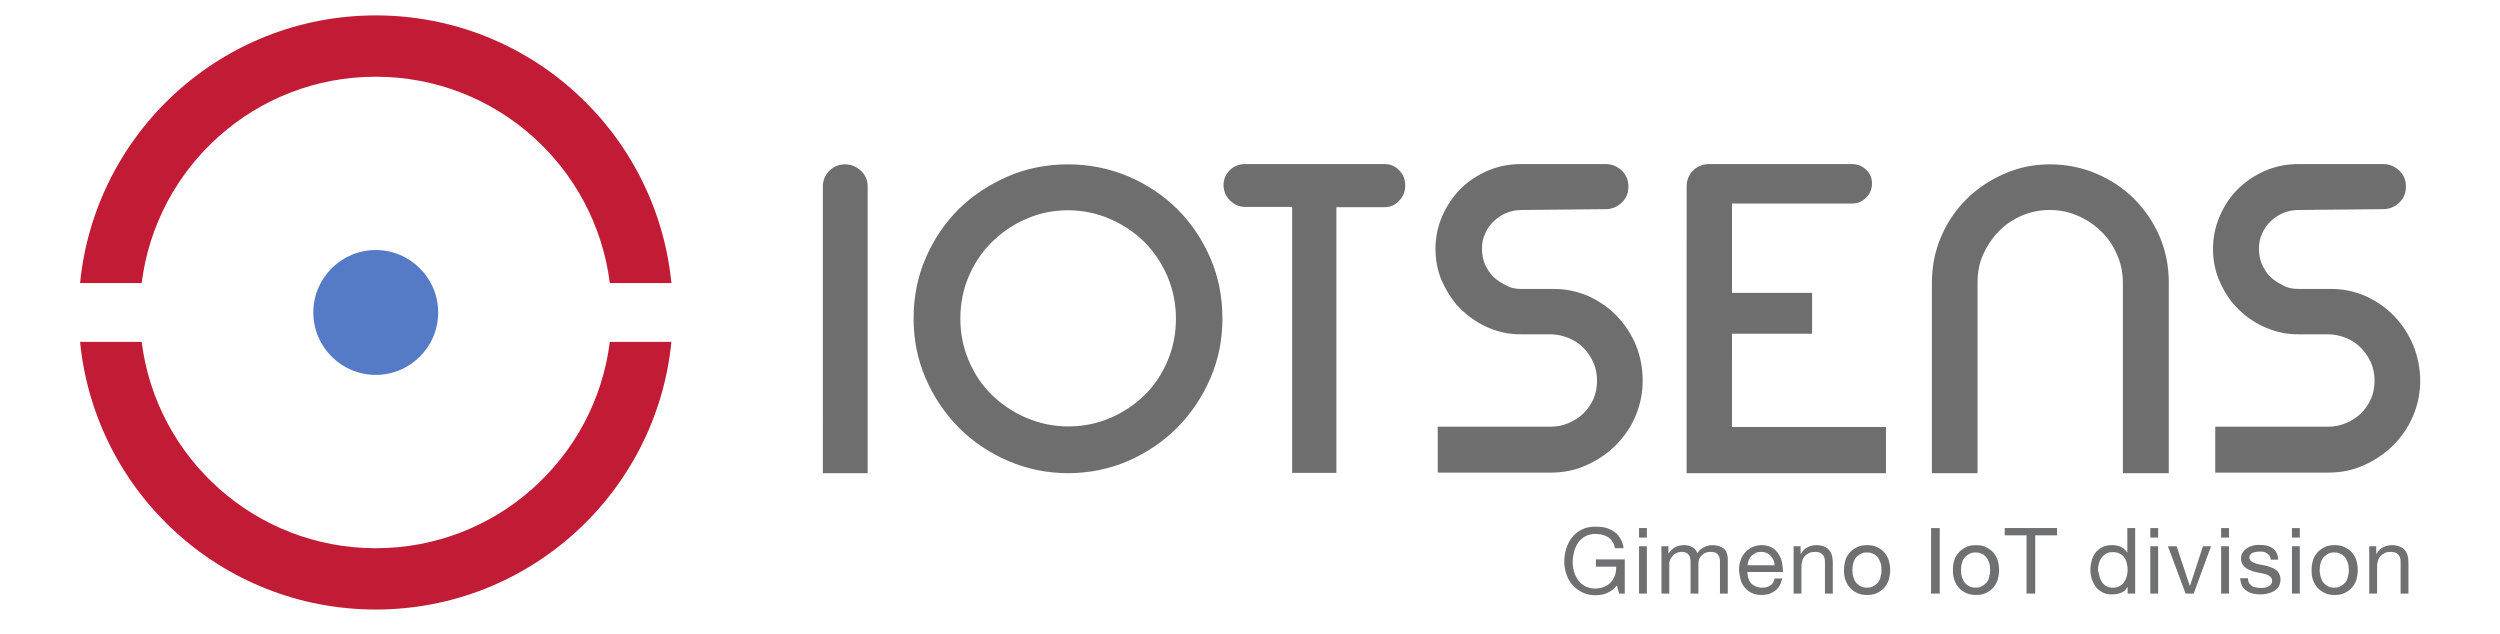 <?xml version="1.0" encoding="utf-8"?>
<!-- Generator: Adobe Illustrator 25.2.3, SVG Export Plug-In . SVG Version: 6.00 Build 0)  -->
<svg version="1.1" id="Capa_1" xmlns="http://www.w3.org/2000/svg" xmlns:xlink="http://www.w3.org/1999/xlink" x="0px" y="0px"
	 viewBox="0 0 892.9 226.6" style="enable-background:new 0 0 892.9 226.6;" xml:space="preserve">
<style type="text/css">
	.st0{fill:#6F6E6E;}
	.st1{fill:#C21B36;}
	.st2{fill:#567BC6;}
	.st3{fill:#6F7071;}
</style>
<g>
	<g>
		<g>
			<g>
				<path class="st0" d="M301.9,58.7c2.1,0,4,0.8,5.6,2.3c1.6,1.5,2.4,3.4,2.4,5.7V169h-16V66.6c0-2.2,0.8-4.1,2.3-5.6
					C297.7,59.5,299.6,58.7,301.9,58.7z M381.5,58.7c7.6,0,14.8,1.5,21.5,4.3c6.7,2.9,12.6,6.8,17.5,11.7c5,5,8.9,10.8,11.8,17.5
					c2.9,6.7,4.3,13.9,4.3,21.6c0,7.5-1.4,14.6-4.3,21.3c-2.9,6.7-6.8,12.5-11.8,17.6c-5,5-10.9,9-17.5,11.9
					c-6.7,2.9-13.9,4.4-21.5,4.4c-7.6,0-14.7-1.5-21.5-4.4c-6.7-2.9-12.6-6.9-17.6-11.9c-5-5.1-8.9-10.9-11.8-17.6
					c-2.9-6.7-4.3-13.8-4.3-21.3c0-7.7,1.4-14.9,4.3-21.6c2.9-6.7,6.8-12.5,11.8-17.5c5-4.9,10.9-8.8,17.6-11.7
					C366.7,60.1,373.9,58.7,381.5,58.7z M381.5,152.3c5.3,0,10.3-1,15-3c4.7-2,8.8-4.8,12.3-8.2c3.5-3.4,6.2-7.5,8.2-12.2
					c2-4.7,3-9.7,3-15c0-5.4-1-10.4-3-15.1c-2-4.7-4.7-8.7-8.2-12.3c-3.5-3.5-7.6-6.2-12.3-8.3c-4.7-2-9.7-3.1-15-3.1
					c-5.3,0-10.3,1-15,3.1c-4.7,2-8.7,4.8-12.3,8.3C350.7,90,348,94,346,98.7c-2,4.7-3,9.7-3,15.1c0,5.3,1,10.3,3,15
					c2,4.7,4.7,8.8,8.2,12.2c3.5,3.4,7.6,6.2,12.3,8.2C371.2,151.2,376.1,152.3,381.5,152.3z M444.7,58.6h49.8c2,0,3.8,0.7,5.2,2.2
					c1.5,1.5,2.2,3.3,2.2,5.4c0,2.1-0.7,4-2.2,5.5c-1.4,1.6-3.2,2.3-5.2,2.3h-17.2v94.9h-15.8V73.9h-16.8c-2.1,0-3.9-0.8-5.4-2.3
					c-1.5-1.5-2.3-3.4-2.3-5.5c0-2.1,0.8-3.9,2.3-5.4C440.8,59.3,442.6,58.6,444.7,58.6z M543.4,103.2H555c4.4,0,8.5,0.9,12.4,2.6
					c3.9,1.8,7.2,4.1,10.1,7.1c2.9,3,5.1,6.4,6.8,10.4c1.6,4,2.4,8.2,2.4,12.7c0,4.5-0.9,8.7-2.6,12.7c-1.7,4-4.1,7.4-7.1,10.4
					c-3,3-6.5,5.3-10.5,7.1c-4,1.8-8.2,2.6-12.7,2.6h-40.3v-16.4h40.3c2.2,0,4.4-0.4,6.4-1.3c2-0.8,3.8-2,5.3-3.4
					c1.5-1.5,2.7-3.2,3.6-5.2c0.9-2,1.3-4.2,1.3-6.5c0-2.3-0.4-4.5-1.3-6.5c-0.9-2-2.1-3.8-3.6-5.3c-1.5-1.5-3.3-2.7-5.3-3.5
					c-2-0.8-4.2-1.3-6.4-1.3h-10.5c-1,0-1.9,0-2.7-0.1c-0.8-0.1-1.7-0.2-2.6-0.3c-3.5-0.7-6.8-1.9-9.9-3.7c-3-1.8-5.7-4-8-6.6
					c-2.2-2.7-4-5.7-5.4-9c-1.3-3.3-2-6.9-2-10.7c0-4.2,0.8-8.1,2.4-11.8c1.6-3.7,3.8-6.9,6.5-9.7c2.7-2.7,6-4.9,9.7-6.5
					c3.7-1.6,7.7-2.4,11.9-2.4h30.3c2.2,0,4.1,0.8,5.7,2.3c1.6,1.5,2.4,3.4,2.4,5.7c0,2.4-0.8,4.3-2.4,5.8c-1.6,1.5-3.5,2.3-5.7,2.3
					L543.4,75c-1.9,0-3.8,0.4-5.5,1.1c-1.7,0.7-3.2,1.8-4.5,3c-1.3,1.3-2.3,2.7-3,4.4c-0.8,1.7-1.1,3.5-1.1,5.4c0,2,0.4,3.9,1.1,5.6
					c0.8,1.7,1.8,3.2,3,4.4c1.3,1.2,2.8,2.2,4.5,3C539.6,102.9,541.4,103.2,543.4,103.2z M618.6,152.5h55V169h-71.2V66.6
					c0-2.3,0.8-4.2,2.3-5.7c1.5-1.5,3.5-2.3,5.8-2.3h51c1.9,0,3.6,0.7,5,2c1.4,1.3,2.1,3,2.1,4.9c0,2-0.7,3.7-2.1,5.1
					c-1.4,1.4-3,2.1-5,2.1h-42.9v31.9h28.6v14.6h-28.6V152.5z M732.2,58.7c5.8,0,11.3,1.1,16.5,3.3c5.2,2.2,9.7,5.2,13.5,9
					c3.8,3.8,6.9,8.3,9.1,13.4c2.2,5.1,3.3,10.6,3.3,16.4V169h-16.4v-68.1c0-3.5-0.7-6.9-2.1-10c-1.4-3.2-3.2-5.9-5.6-8.2
					c-2.3-2.3-5.1-4.2-8.3-5.6c-3.2-1.4-6.5-2.1-10.1-2.1c-3.6,0-7,0.7-10.2,2.1c-3.1,1.4-5.8,3.2-8.1,5.6c-2.3,2.4-4.1,5.1-5.5,8.2
					c-1.4,3.1-2,6.5-2,10V169h-16.3v-68.1c0-5.8,1.1-11.3,3.3-16.4c2.2-5.1,5.2-9.6,9.1-13.4c3.8-3.8,8.3-6.8,13.4-9
					C720.9,59.8,726.4,58.7,732.2,58.7z M820.9,103.2h11.7c4.4,0,8.6,0.9,12.4,2.6c3.9,1.8,7.2,4.1,10.1,7.1c2.9,3,5.1,6.4,6.8,10.4
					c1.6,4,2.5,8.2,2.5,12.7c0,4.5-0.9,8.7-2.6,12.7c-1.7,4-4.1,7.4-7.1,10.4c-3,3-6.5,5.3-10.5,7.1c-4,1.8-8.2,2.6-12.7,2.6h-40.3
					v-16.4h40.3c2.2,0,4.3-0.4,6.4-1.3c2-0.8,3.8-2,5.3-3.4c1.5-1.5,2.7-3.2,3.6-5.2c0.9-2,1.3-4.2,1.3-6.5c0-2.3-0.4-4.5-1.3-6.5
					c-0.9-2-2.1-3.8-3.6-5.3c-1.5-1.5-3.3-2.7-5.3-3.5c-2-0.8-4.2-1.3-6.4-1.3h-10.5c-1,0-1.9,0-2.7-0.1c-0.8-0.1-1.7-0.2-2.6-0.3
					c-3.5-0.7-6.8-1.9-9.9-3.7c-3.1-1.8-5.7-4-8-6.6c-2.3-2.7-4-5.7-5.4-9c-1.3-3.3-2-6.9-2-10.7c0-4.2,0.8-8.1,2.4-11.8
					c1.6-3.7,3.7-6.9,6.5-9.7c2.8-2.7,6-4.9,9.7-6.5c3.7-1.6,7.7-2.4,11.9-2.4h30.3c2.2,0,4.1,0.8,5.7,2.3c1.6,1.5,2.4,3.4,2.4,5.7
					c0,2.4-0.8,4.3-2.4,5.8c-1.6,1.5-3.5,2.3-5.7,2.3L820.9,75c-1.9,0-3.8,0.4-5.5,1.1c-1.7,0.7-3.2,1.8-4.5,3
					c-1.3,1.3-2.3,2.7-3,4.4c-0.8,1.7-1.1,3.5-1.1,5.4c0,2,0.4,3.9,1.1,5.6c0.8,1.7,1.8,3.2,3,4.4c1.3,1.2,2.8,2.2,4.5,3
					C817.1,102.9,819,103.2,820.9,103.2z"/>
			</g>
			<g>
				<path class="st1" d="M217.8,122.1c-5.2,41.6-40.6,73.7-83.6,73.7c-43,0-78.4-32.2-83.6-73.7h-22c5.3,53.7,50.5,95.6,105.6,95.6
					c55,0,100.3-41.9,105.6-95.6H217.8z M134.2,5.5c-55,0-100.3,41.9-105.6,95.6h22c5.2-41.6,40.6-73.7,83.6-73.7
					c43,0,78.4,32.2,83.6,73.7h22C234.5,47.4,189.3,5.5,134.2,5.5z"/>
				<g>
					<path class="st2" d="M156.5,111.6c0-12.3-10-22.3-22.3-22.3c-12.3,0-22.3,10-22.3,22.3c0,12.3,10,22.3,22.3,22.3
						C146.5,133.9,156.5,123.9,156.5,111.6z"/>
				</g>
			</g>
		</g>
	</g>
	<g>
		<g>
			<g>
				<path class="st3" d="M577.5,209.1c-0.5,0.6-1,1.1-1.6,1.6c-0.6,0.4-1.2,0.8-1.9,1.1c-0.7,0.3-1.3,0.5-2,0.6
					c-0.7,0.1-1.4,0.2-2.1,0.2c-1.7,0-3.3-0.3-4.7-1c-1.4-0.7-2.5-1.5-3.5-2.6c-1-1.1-1.7-2.3-2.2-3.8c-0.5-1.4-0.8-2.9-0.8-4.4
					c0-1.7,0.2-3.3,0.7-4.9c0.5-1.5,1.2-2.9,2.1-4c0.9-1.2,2.1-2.1,3.5-2.8c1.4-0.7,3-1,4.9-1c1.3,0,2.5,0.1,3.6,0.4
					c1.1,0.3,2.1,0.8,3,1.4c0.9,0.6,1.6,1.4,2.2,2.4c0.6,1,1,2.1,1.2,3.5h-3.1c-0.2-0.9-0.4-1.7-0.9-2.3c-0.4-0.7-0.9-1.2-1.5-1.6
					c-0.6-0.4-1.3-0.7-2.1-0.9c-0.8-0.2-1.6-0.3-2.5-0.3c-1.4,0-2.6,0.3-3.7,0.9c-1,0.6-1.8,1.3-2.5,2.3c-0.6,0.9-1.1,2-1.4,3.2
					s-0.5,2.4-0.5,3.7c0,1.2,0.2,2.4,0.5,3.5c0.3,1.1,0.9,2.1,1.5,3c0.7,0.9,1.5,1.6,2.5,2.1c1,0.5,2.1,0.8,3.5,0.8
					c1.2,0,2.3-0.2,3.2-0.6c1-0.4,1.8-0.9,2.4-1.6c0.7-0.7,1.1-1.5,1.5-2.5c0.3-0.9,0.5-2,0.4-3.1H570v-2.6h10.3V212h-2L577.5,209.1
					z"/>
				<path class="st3" d="M588.2,192h-2.8v-3.4h2.8V192z M585.4,195.1h2.8V212h-2.8V195.1z"/>
				<path class="st3" d="M593.3,195.1h2.6v2.5h0.1c1.3-1.9,3.1-2.9,5.5-2.9c1,0,2,0.2,2.9,0.7c0.9,0.4,1.5,1.2,1.8,2.2
					c0.6-0.9,1.3-1.6,2.3-2.1c0.9-0.5,2-0.8,3-0.8c0.9,0,1.6,0.1,2.3,0.3c0.7,0.2,1.3,0.5,1.8,0.9c0.5,0.4,0.9,0.9,1.1,1.5
					s0.4,1.4,0.4,2.2V212h-2.8v-11.1c0-0.5,0-1-0.1-1.5c-0.1-0.5-0.3-0.9-0.5-1.2c-0.2-0.3-0.6-0.6-1-0.8c-0.4-0.2-1-0.3-1.7-0.3
					c-1.4,0-2.4,0.4-3.2,1.2c-0.8,0.8-1.2,1.8-1.2,3.1V212h-2.8v-11.1c0-0.5,0-1-0.1-1.5c-0.1-0.5-0.3-0.9-0.5-1.2
					c-0.2-0.3-0.6-0.6-1-0.8c-0.4-0.2-0.9-0.3-1.5-0.3c-0.8,0-1.5,0.2-2.1,0.5s-1,0.7-1.4,1.2c-0.4,0.5-0.6,0.9-0.8,1.4
					c-0.2,0.5-0.2,0.9-0.2,1.2V212h-2.8V195.1z"/>
				<path class="st3" d="M636.5,206.7c-0.4,1.9-1.2,3.3-2.5,4.3c-1.3,1-2.9,1.5-4.8,1.5c-1.4,0-2.5-0.2-3.5-0.7
					c-1-0.4-1.8-1.1-2.5-1.9c-0.7-0.8-1.2-1.7-1.5-2.8c-0.3-1.1-0.5-2.3-0.6-3.6c0-1.3,0.2-2.4,0.6-3.5c0.4-1.1,0.9-2,1.7-2.8
					c0.7-0.8,1.6-1.4,2.5-1.8c1-0.4,2-0.7,3.2-0.7c1.5,0,2.8,0.3,3.8,0.9c1,0.6,1.8,1.4,2.4,2.4c0.6,1,1,2,1.2,3.1
					c0.2,1.1,0.3,2.2,0.3,3.2h-12.7c0,0.7,0.1,1.4,0.3,2.1c0.2,0.7,0.5,1.3,0.9,1.8c0.4,0.5,1,0.9,1.7,1.2c0.7,0.3,1.5,0.5,2.4,0.5
					c1.2,0,2.1-0.3,2.9-0.8c0.8-0.5,1.3-1.4,1.5-2.5H636.5z M633.8,201.9c0-0.7-0.2-1.3-0.4-1.9c-0.3-0.6-0.6-1.1-1-1.5
					c-0.4-0.4-0.9-0.8-1.5-1c-0.6-0.3-1.2-0.4-1.9-0.4c-0.7,0-1.4,0.1-1.9,0.4c-0.6,0.3-1.1,0.6-1.5,1c-0.4,0.4-0.7,0.9-1,1.5
					c-0.2,0.6-0.4,1.2-0.4,1.9H633.8z"/>
				<path class="st3" d="M640.5,195.1h2.6v2.7h0.1c0.6-1,1.3-1.8,2.3-2.3c0.9-0.5,2-0.8,3.2-0.8c1.1,0,2,0.2,2.8,0.5
					c0.7,0.3,1.3,0.7,1.8,1.3c0.5,0.5,0.8,1.2,1,1.9c0.2,0.8,0.3,1.6,0.3,2.5V212h-2.8v-11.5c0-1-0.3-1.9-0.9-2.5
					c-0.6-0.6-1.5-0.9-2.5-0.9c-0.9,0-1.6,0.1-2.2,0.4c-0.6,0.3-1.1,0.6-1.6,1.1c-0.4,0.5-0.7,1-0.9,1.7c-0.2,0.6-0.3,1.3-0.3,2.1
					v9.6h-2.8V195.1z"/>
				<path class="st3" d="M659.1,200.1c0.3-1.1,0.9-2,1.6-2.8s1.6-1.4,2.6-1.9c1-0.5,2.2-0.7,3.6-0.7c1.3,0,2.5,0.2,3.5,0.7
					c1,0.5,1.9,1.1,2.6,1.9s1.2,1.7,1.6,2.8c0.3,1.1,0.5,2.2,0.5,3.5c0,1.2-0.2,2.4-0.5,3.5c-0.4,1.1-0.9,2-1.6,2.8
					c-0.7,0.8-1.6,1.4-2.6,1.9c-1,0.5-2.2,0.7-3.5,0.7c-1.4,0-2.5-0.2-3.6-0.7c-1-0.5-1.9-1.1-2.6-1.9c-0.7-0.8-1.2-1.7-1.6-2.8
					c-0.4-1.1-0.5-2.2-0.5-3.5C658.6,202.3,658.8,201.2,659.1,200.1z M662,206.3c0.3,0.8,0.6,1.5,1.1,2c0.5,0.5,1,0.9,1.7,1.2
					c0.6,0.3,1.3,0.4,2,0.4c0.7,0,1.4-0.1,2-0.4c0.6-0.3,1.2-0.7,1.7-1.2c0.5-0.5,0.9-1.2,1.1-2s0.4-1.7,0.4-2.7s-0.1-1.9-0.4-2.7
					s-0.6-1.5-1.1-2c-0.5-0.5-1-1-1.7-1.2c-0.6-0.3-1.3-0.4-2-0.4c-0.7,0-1.4,0.1-2,0.4c-0.6,0.3-1.2,0.7-1.7,1.2
					c-0.5,0.5-0.9,1.2-1.1,2c-0.3,0.8-0.4,1.7-0.4,2.7S661.7,205.5,662,206.3z"/>
				<path class="st3" d="M689.7,188.6h3.1V212h-3.1V188.6z"/>
				<path class="st3" d="M698,200.1c0.3-1.1,0.9-2,1.6-2.8s1.6-1.4,2.6-1.9c1-0.5,2.2-0.7,3.6-0.7c1.3,0,2.5,0.2,3.5,0.7
					c1,0.5,1.9,1.1,2.6,1.9s1.2,1.7,1.6,2.8c0.3,1.1,0.5,2.2,0.5,3.5c0,1.2-0.2,2.4-0.5,3.5c-0.4,1.1-0.9,2-1.6,2.8
					c-0.7,0.8-1.6,1.4-2.6,1.9c-1,0.5-2.2,0.7-3.5,0.7c-1.4,0-2.5-0.2-3.6-0.7c-1-0.5-1.9-1.1-2.6-1.9c-0.7-0.8-1.2-1.7-1.6-2.8
					c-0.4-1.1-0.5-2.2-0.5-3.5C697.5,202.3,697.6,201.2,698,200.1z M700.8,206.3c0.3,0.8,0.6,1.5,1.1,2c0.5,0.5,1,0.9,1.7,1.2
					c0.6,0.3,1.3,0.4,2,0.4c0.7,0,1.4-0.1,2-0.4c0.6-0.3,1.2-0.7,1.7-1.2c0.5-0.5,0.9-1.2,1.1-2s0.4-1.7,0.4-2.7s-0.1-1.9-0.4-2.7
					s-0.6-1.5-1.1-2c-0.5-0.5-1-1-1.7-1.2c-0.6-0.3-1.3-0.4-2-0.4c-0.7,0-1.4,0.1-2,0.4c-0.6,0.3-1.2,0.7-1.7,1.2
					c-0.5,0.5-0.9,1.2-1.1,2c-0.3,0.8-0.4,1.7-0.4,2.7S700.5,205.5,700.8,206.3z"/>
				<path class="st3" d="M723.8,191.2H716v-2.6h18.7v2.6h-7.8V212h-3.1V191.2z"/>
				<path class="st3" d="M762.7,212h-2.8v-2.3h-0.1c-0.5,0.9-1.2,1.6-2.2,2c-1,0.4-2.1,0.6-3.2,0.6c-1.3,0-2.5-0.2-3.4-0.7
					s-1.8-1.1-2.4-1.9c-0.6-0.8-1.1-1.8-1.5-2.8c-0.3-1.1-0.5-2.2-0.5-3.4c0-1.2,0.2-2.3,0.5-3.4c0.3-1.1,0.8-2,1.4-2.8
					c0.6-0.8,1.5-1.4,2.4-1.9c1-0.5,2.1-0.7,3.4-0.7c0.4,0,0.9,0,1.4,0.1c0.5,0.1,1,0.2,1.5,0.4c0.5,0.2,1,0.5,1.4,0.8
					c0.4,0.3,0.8,0.8,1.1,1.3h0.1v-8.7h2.8V212z M749.9,206c0.2,0.8,0.5,1.4,0.9,2c0.4,0.6,1,1.1,1.6,1.4c0.7,0.4,1.4,0.5,2.3,0.5
					c0.9,0,1.7-0.2,2.4-0.6c0.7-0.4,1.2-0.9,1.6-1.5c0.4-0.6,0.7-1.3,0.9-2c0.2-0.8,0.3-1.5,0.3-2.3c0-0.8-0.1-1.6-0.3-2.4
					s-0.5-1.5-0.9-2c-0.4-0.6-1-1.1-1.7-1.4c-0.7-0.4-1.5-0.5-2.5-0.5s-1.8,0.2-2.4,0.6c-0.6,0.4-1.2,0.9-1.6,1.5
					c-0.4,0.6-0.7,1.3-0.9,2.1c-0.2,0.8-0.3,1.6-0.3,2.4C749.6,204.5,749.7,205.3,749.9,206z"/>
				<path class="st3" d="M770.8,192H768v-3.4h2.8V192z M768,195.1h2.8V212H768V195.1z"/>
				<path class="st3" d="M783.5,212h-2.9l-6.3-16.9h3.1l4.7,14.1h0.1l4.6-14.1h2.9L783.5,212z"/>
				<path class="st3" d="M796.1,192h-2.8v-3.4h2.8V192z M793.3,195.1h2.8V212h-2.8V195.1z"/>
				<path class="st3" d="M802.9,206.7c0,0.6,0.2,1.2,0.4,1.6c0.3,0.4,0.6,0.7,1,1c0.4,0.3,0.9,0.4,1.4,0.5c0.5,0.1,1.1,0.2,1.7,0.2
					c0.4,0,0.9,0,1.4-0.1c0.5-0.1,0.9-0.2,1.3-0.4c0.4-0.2,0.7-0.4,1-0.8c0.3-0.3,0.4-0.8,0.4-1.3c0-0.5-0.2-1-0.5-1.3
					c-0.3-0.3-0.7-0.6-1.2-0.8c-0.5-0.2-1.1-0.4-1.8-0.5c-0.7-0.1-1.3-0.3-2-0.4c-0.7-0.2-1.4-0.3-2-0.6c-0.7-0.2-1.2-0.5-1.8-0.9
					c-0.5-0.4-0.9-0.8-1.3-1.4c-0.3-0.6-0.5-1.2-0.5-2c0-0.9,0.2-1.6,0.6-2.2c0.4-0.6,0.9-1.1,1.5-1.5c0.6-0.4,1.3-0.7,2-0.9
					c0.8-0.2,1.5-0.3,2.2-0.3c0.9,0,1.8,0.1,2.6,0.2c0.8,0.2,1.5,0.4,2.2,0.9c0.6,0.4,1.1,0.9,1.5,1.6c0.4,0.7,0.6,1.5,0.7,2.6H811
					c0-0.5-0.2-1-0.4-1.4c-0.3-0.4-0.6-0.6-0.9-0.9c-0.4-0.2-0.8-0.4-1.2-0.5c-0.4-0.1-0.9-0.1-1.4-0.1c-0.4,0-0.8,0-1.3,0.1
					c-0.4,0.1-0.8,0.2-1.2,0.3c-0.4,0.2-0.6,0.4-0.9,0.7c-0.2,0.3-0.3,0.6-0.3,1c0,0.5,0.2,0.9,0.5,1.2c0.3,0.3,0.8,0.6,1.3,0.8
					c0.5,0.2,1.1,0.4,1.8,0.5c0.7,0.1,1.3,0.3,2,0.4c0.7,0.2,1.4,0.3,2,0.6c0.7,0.2,1.3,0.5,1.8,0.9c0.5,0.4,0.9,0.8,1.2,1.4
					c0.3,0.5,0.5,1.2,0.5,2c0,1-0.2,1.9-0.6,2.5c-0.4,0.7-1,1.2-1.7,1.7c-0.7,0.4-1.5,0.7-2.3,0.9s-1.7,0.3-2.6,0.3
					c-1,0-1.9-0.1-2.7-0.3c-0.8-0.2-1.6-0.5-2.2-1c-0.7-0.4-1.2-1-1.6-1.8c-0.4-0.7-0.6-1.6-0.7-2.7H802.9z"/>
				<path class="st3" d="M821.4,192h-2.8v-3.4h2.8V192z M818.6,195.1h2.8V212h-2.8V195.1z"/>
				<path class="st3" d="M826.1,200.1c0.3-1.1,0.9-2,1.6-2.8s1.6-1.4,2.6-1.9c1-0.5,2.2-0.7,3.6-0.7c1.3,0,2.5,0.2,3.5,0.7
					c1,0.5,1.9,1.1,2.6,1.9s1.2,1.7,1.6,2.8c0.3,1.1,0.5,2.2,0.5,3.5c0,1.2-0.2,2.4-0.5,3.5c-0.4,1.1-0.9,2-1.6,2.8
					c-0.7,0.8-1.6,1.4-2.6,1.9c-1,0.5-2.2,0.7-3.5,0.7c-1.4,0-2.5-0.2-3.6-0.7c-1-0.5-1.9-1.1-2.6-1.9c-0.7-0.8-1.2-1.7-1.6-2.8
					c-0.4-1.1-0.5-2.2-0.5-3.5C825.6,202.3,825.8,201.2,826.1,200.1z M828.9,206.3c0.3,0.8,0.6,1.5,1.1,2c0.5,0.5,1,0.9,1.7,1.2
					c0.6,0.3,1.3,0.4,2,0.4c0.7,0,1.4-0.1,2-0.4c0.6-0.3,1.2-0.7,1.7-1.2c0.5-0.5,0.9-1.2,1.1-2s0.4-1.7,0.4-2.7s-0.1-1.9-0.4-2.7
					s-0.6-1.5-1.1-2c-0.5-0.5-1-1-1.7-1.2c-0.6-0.3-1.3-0.4-2-0.4c-0.7,0-1.4,0.1-2,0.4c-0.6,0.3-1.2,0.7-1.7,1.2
					c-0.5,0.5-0.9,1.2-1.1,2c-0.3,0.8-0.4,1.7-0.4,2.7S828.7,205.5,828.9,206.3z"/>
				<path class="st3" d="M846.1,195.1h2.6v2.7h0.1c0.6-1,1.3-1.8,2.3-2.3c0.9-0.5,2-0.8,3.2-0.8c1.1,0,2,0.2,2.8,0.5
					c0.7,0.3,1.3,0.7,1.8,1.3c0.5,0.5,0.8,1.2,1,1.9c0.2,0.8,0.3,1.6,0.3,2.5V212h-2.8v-11.5c0-1-0.3-1.9-0.9-2.5s-1.5-0.9-2.5-0.9
					c-0.9,0-1.6,0.1-2.2,0.4c-0.6,0.3-1.1,0.6-1.6,1.1c-0.4,0.5-0.7,1-0.9,1.7c-0.2,0.6-0.3,1.3-0.3,2.1v9.6h-2.8V195.1z"/>
			</g>
		</g>
	</g>
</g>
</svg>
